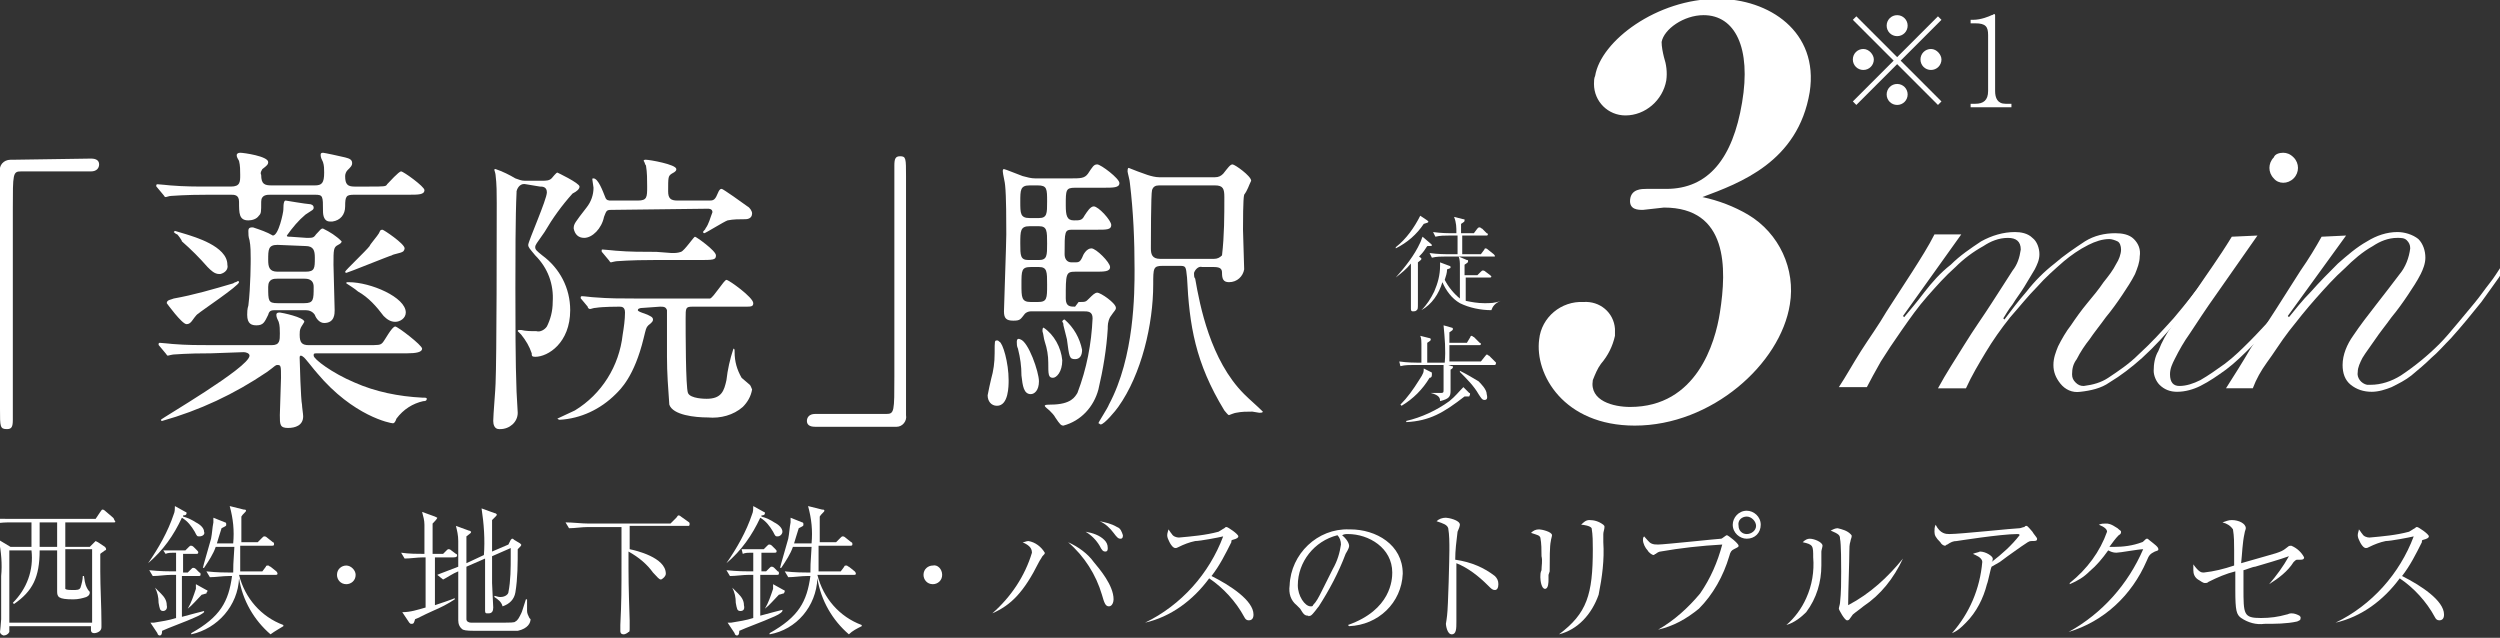 <?xml version="1.0" encoding="utf-8"?>
<!-- Generator: Adobe Illustrator 26.3.1, SVG Export Plug-In . SVG Version: 6.00 Build 0)  -->
<svg version="1.1" id="レイヤー_1" xmlns="http://www.w3.org/2000/svg" xmlns:xlink="http://www.w3.org/1999/xlink" x="0px"
	 y="0px" viewBox="0 0 214.4 54.7" style="enable-background:new 0 0 214.4 54.7;" xml:space="preserve">
<rect x="0" y="0" width="214.4" height="54.7" fill="#333333" stroke="none"/>
<style type="text/css">
	.st0{fill:#FFFFFF;}
	.st1{enable-background:new    ;}
</style>
<g>
	<path class="st0" d="M122.7,20.9l0.1,0.1c0,0.1,0,0.1-0.4,0.1c-0.2,0.3-0.3,0.5-0.7,0.9c0.1,0.1,0.2,0.1,0.2,0.2s-0.2,0.2-0.3,0.3
		v2.2c0,0.2,0,1,0,1.2c0,0.6,0,0.6-0.1,0.7s-0.2,0.1-0.3,0.1c-0.1,0-0.2,0-0.2-0.2c0-0.3,0-0.7,0-1c0-0.6,0-0.8,0-2.9
		c-0.4,0.5-0.8,0.8-1.3,1.2l0,0c0.8-0.9,1.6-1.9,2.1-3c0.1-0.2,0.1-0.3,0.2-0.5L122.7,20.9z M122.4,18.9l0.1,0.1
		c0,0.1-0.1,0.1-0.4,0.2c-0.6,0.9-1.4,1.6-2.4,2.1v-0.1c0.9-0.7,1.6-1.7,2.1-2.7L122.4,18.9z M127.9,26.6c-0.9,0-1.9-0.2-2.7-0.6
		c-0.7-0.4-1.2-1.1-1.5-1.8c-0.3,1-0.9,1.9-1.8,2.4l0,0c0.5-0.5,0.8-1,1.1-1.6c0.3-0.7,0.5-1.4,0.5-2.2c0-0.1,0-0.2,0-0.3l0.8,0.3
		c0,0,0.1,0,0.1,0.1s0,0.1-0.3,0.2c0,0.3-0.1,0.6-0.2,0.9c0.3,0.6,0.8,1.2,1.3,1.6c0-0.5,0-2.4,0-2.8c0-0.3,0-0.5-0.1-0.8l0.7,0.3
		c0.1,0,0.1,0,0.1,0.1s0,0.1-0.3,0.3v0.9h1.1l0.3-0.3c0.1-0.1,0.1-0.1,0.2-0.1c0,0,0.1,0,0.2,0.1l0.4,0.3l0.1,0.1
		c0,0.1-0.1,0.1-0.1,0.1h-2.1v2c0.5,0.1,1,0.2,1.6,0.2c0.5,0,0.9,0,1.4-0.2l0,0C128.2,26,128,26.3,127.9,26.6L127.9,26.6z M128.2,22
		H124c-0.4,0-0.8,0-1.2,0.1l-0.2-0.4c0.7,0.1,1.4,0.1,1.5,0.1h0.9v-1.6h-0.7c-0.4,0-0.8,0-1.2,0.1l-0.2-0.4c0.7,0.1,1.4,0.1,1.5,0.1
		h0.5c0-0.5,0-0.9-0.2-1.4l0.8,0.2c0.1,0,0.1,0,0.1,0.1s0,0.1-0.3,0.3V20h1.1l0.3-0.4c0.1-0.1,0.1-0.1,0.2-0.1s0.1,0.1,0.2,0.1
		l0.4,0.4c0.1,0,0.1,0.1,0.1,0.1c0,0.1-0.1,0.1-0.1,0.1h-2.1v1.6h1.6l0.3-0.4c0-0.1,0.1-0.1,0.1-0.1s0.1,0,0.2,0.1l0.5,0.4
		C128.2,21.9,128.2,21.9,128.2,22C128.3,22,128.2,22,128.2,22L128.2,22z"/>
	<path class="st0" d="M128.2,31.3h-4l0.3,0.1c0.1,0,0.1,0,0.1,0.1s-0.2,0.2-0.2,0.2c0,0.3,0,1.6,0,1.8c0,0.5-0.1,0.7-0.9,0.9
		c0-0.2,0-0.5-0.8-0.7l0,0c0.1,0,0.6,0,0.7,0c0.4,0,0.4,0,0.4-0.3c0-0.2,0-0.2,0-2.1h-2.5c-0.4,0-0.8,0-1.2,0.1L120,31
		c0.7,0.1,1.4,0.1,1.5,0.1h0.4c0-0.9,0-1.2,0-1.6c0-0.2,0-0.5-0.1-0.7l0.8,0.2c0,0,0.1,0,0.1,0.1s0,0.1-0.3,0.3c0,0.3,0,0.4,0,1.7
		h1.5c0.1-1.1,0-2.1-0.1-3.2l0.7,0.2c0.1,0,0.1,0.1,0.1,0.1c0,0.1,0,0.1-0.3,0.3v0.9h1.5l0.3-0.5c0-0.1,0.1-0.1,0.1-0.1
		c0.1,0,0.1,0.1,0.2,0.1l0.5,0.5c0.1,0,0.1,0.1,0.1,0.1c0,0.1-0.1,0.1-0.1,0.1h-2.6V31h2.7l0.4-0.5c0.1-0.1,0.1-0.1,0.1-0.1
		c0.1,0,0.1,0.1,0.2,0.1l0.5,0.5c0.1,0.1,0.1,0.1,0.1,0.1C128.3,31.3,128.2,31.3,128.2,31.3z M122.6,32.4c-0.6,1-1.4,1.8-2.4,2.4
		l-0.1-0.1c0.6-0.6,1.1-1.3,1.6-2.1c0.4-0.6,0.4-0.7,0.4-1l0.6,0.3c0.1,0,0.1,0.1,0.1,0.2S122.8,32.4,122.6,32.4z M126,34
		c-0.1,0-0.2,0-0.4,0c-1.8,1.4-3,2.1-5,2.2v-0.1c1.3-0.3,2.6-0.9,3.7-1.7c0.5-0.4,0.8-0.8,1.2-1.2l0.5,0.5
		C126.1,33.7,126.1,33.8,126,34C126.1,34,126,34,126,34z M127.3,34.3c-0.2,0-0.3-0.2-0.5-0.5c-0.4-0.7-1-1.3-1.6-1.9v-0.1
		c0.6,0.3,1.1,0.6,1.6,0.9c0.2,0.2,0.7,0.7,0.7,1.1C127.6,34.2,127.5,34.3,127.3,34.3L127.3,34.3z"/>
</g>
<g>
	<path class="st0" d="M7.8,13.6c0.5,0,0.7,0.2,0.7,0.5s-0.2,0.6-0.7,0.6h-6c-0.7,0-0.7,0.2-0.7,3.2c0,2.9,0,15.5,0,18.1
		c0,0.6-0.1,0.8-0.5,0.8C0,36.8,0,36.6,0,35.1V14.7c-0.1-0.5,0.3-1,0.9-1c0.1,0,0.2,0,0.2,0L7.8,13.6L7.8,13.6z"/>
	<path class="st0" d="M17.9,16.7c-2.2,0-3,0.1-3.2,0.1s-0.4,0.1-0.5,0.1s-0.1-0.1-0.2-0.2l-0.5-0.6c-0.1-0.1-0.1-0.1-0.1-0.2
		c0,0,0-0.1,0.1-0.1l0,0c0.2,0,1,0.1,1.1,0.1C15.8,16,16.8,16,18,16h1.8c0.8,0,0.8-0.4,0.8-1c0-0.4,0-0.8-0.1-1.2
		c-0.1-0.2-0.2-0.3-0.2-0.5c0-0.1,0.1-0.2,0.3-0.2c0.3,0,2.4,0.3,2.4,0.8c0,0.2-0.1,0.3-0.5,0.6c-0.1,0.2-0.2,0.3-0.1,0.5
		c0,0.8,0.3,0.9,0.9,0.9H27c0.6,0,0.8-0.2,0.8-1.1c0-0.3,0-0.6-0.1-0.9c-0.1-0.2-0.2-0.4-0.2-0.6c0-0.1,0-0.2,0.2-0.2
		c0.1,0,1.5,0.3,1.9,0.4c0.4,0.1,0.6,0.2,0.6,0.5c0,0.2-0.1,0.3-0.4,0.6c-0.1,0.1-0.2,0.3-0.2,0.5c0,0.7,0.2,0.9,0.8,0.9h1.2
		c1.4,0,1.5,0,1.6-0.2c0.2-0.2,1-1.1,1.2-1.1s2,1.3,2,1.6c0,0.4-0.5,0.4-1.4,0.4h-4.6c-0.7,0-0.8,0.1-0.8,1c0,0.7-0.4,1.2-1.1,1.3
		c-0.1,0-0.2,0-0.2,0c-0.5,0-0.6-0.5-0.6-0.9c0-1.3,0-1.4-0.7-1.4h-3.8c-0.3,0-0.8,0-0.8,0.6c0,0.9,0,1-0.2,1.2
		c-0.2,0.3-0.6,0.4-0.9,0.4c-0.8,0-0.8-0.6-0.8-1.6c0-0.6-0.4-0.6-0.7-0.6L17.9,16.7z M18.1,30.3c-2.2,0-3,0.1-3.2,0.1
		c-0.1,0-0.5,0.1-0.5,0.1c-0.1,0-0.1-0.1-0.2-0.2l-0.5-0.6c-0.1-0.1-0.1-0.1-0.1-0.2c0,0,0-0.1,0.1-0.1c0.2,0,1,0.1,1.1,0.1
		c1.2,0.1,2.3,0.1,3.5,0.1h5c0.7,0,0.7-0.4,0.7-1c0-0.3,0-0.7-0.1-1c-0.1-0.2-0.2-0.4-0.2-0.6s0.2-0.2,0.3-0.2
		c0.1,0,2.1,0.4,2.1,0.8c-0.1,0.2-0.2,0.3-0.3,0.5c-0.1,0.2-0.1,0.4-0.1,0.6c0,0.7,0.2,0.9,0.8,0.9h4.9c1.1,0,1.2,0,1.4-0.2
		s0.8-1.4,1.1-1.4c0.2,0,2.3,1.6,2.3,1.9s-0.5,0.4-1.3,0.4h-7.6c-0.4,0-0.4,0-0.4,0.2c0,0.3,1.6,1.5,3.5,2.3
		c1.8,0.8,3.8,1.2,5.8,1.3c0.3,0,0.4,0,0.4,0.1c0,0.2-0.2,0.2-0.3,0.2c-0.9,0.2-1.7,0.7-2.3,1.5c-0.1,0.3-0.2,0.4-0.3,0.4
		c-0.2,0-3.4-0.6-6.5-4.3c-0.2-0.2-1.1-1.4-1.2-1.4c0,0-0.1-0.1-0.2-0.1s-0.1,0.1-0.1,0.2c0,0.3,0.1,3.6,0.2,4c0,0.2,0.1,0.8,0.1,1
		c0,0.8-0.7,1-1.3,1c-0.7,0-0.7-0.3-0.7-1.1c0-0.5,0.1-2.7,0.1-3.2c0-1,0-1.1-0.3-1.1c-0.2,0-0.2,0.1-0.9,0.6
		c-2.8,1.9-5.8,3.3-9,4.2c0,0-0.1,0-0.1-0.1s7.6-4.5,7.6-5.5c0-0.2-0.3-0.3-0.5-0.3L18.1,30.3L18.1,30.3z M16.4,27.6
		c-0.1,0.1-0.2,0.2-0.4,0.2c-0.4,0-1.7-1.8-1.7-1.8c0-0.3,0.4-0.3,0.6-0.4c1.7-0.3,3.4-0.8,5.1-1.3c0.1-0.1,0.3-0.1,0.4-0.2
		c0,0,0.1,0,0.1,0.1c0,0.3-3.3,2.5-3.5,2.7C16.8,27,16.5,27.5,16.4,27.6z M15.2,20.1c-0.1,0-0.3-0.2-0.3-0.2l0.1-0.1l1,0.3
		c0.6,0.2,3.5,1,3.5,2.6c0.1,0.4-0.2,0.7-0.6,0.8h-0.1c-0.4,0-0.7-0.3-1-0.6c-0.7-0.8-1.4-1.5-2.2-2.2
		C15.6,20.6,15.3,20.2,15.2,20.1z M26.3,20.4c0.5,0,0.6,0,0.8-0.3c0.4-0.4,0.4-0.5,0.6-0.5c0.6,0.3,1.1,0.6,1.6,1.1
		c0,0.1-0.1,0.2-0.3,0.3c-0.4,0.2-0.4,0.4-0.4,1.7c0,0.6,0.1,3.3,0.1,3.9c0,0.3,0,1.1-0.9,1.1c-0.4,0-0.7-0.4-0.8-0.7
		c-0.2-0.3-0.5-0.4-0.8-0.4h-2.5c-0.4,0-0.6,0-0.7,0.4c-0.3,0.6-0.4,0.9-1,0.9c-0.4,0-0.8-0.1-0.8-0.9c0-0.2,0-0.5,0.1-0.8
		c0.2-1.6,0.2-3.9,0.2-4c0-0.5,0-1.1-0.1-1.6c-0.1-0.3-0.1-0.5-0.1-0.8s0.2-0.3,0.4-0.3c0.6,0.2,1.2,0.4,1.7,0.7
		c0.5,0,0.9-2,0.9-2.2c0-0.7,0.1-0.8,0.2-0.8c0,0,1.8,0.3,2,0.3s0.4,0.1,0.4,0.3c0,0.2-0.1,0.2-0.7,0.6c-0.6,0.5-1.1,1.1-1.6,1.8
		c0,0.1,0.1,0.1,0.3,0.1L26.3,20.4z M26.1,26c0.8,0,0.8-0.3,0.8-1.4c0-0.7-0.6-0.7-0.8-0.7h-2.3c-0.3,0-0.8,0-0.8,0.7
		c0,1.2,0,1.4,0.8,1.4H26.1z M23.8,21C23,21,23,21.4,23,22.3c0,0.6,0.1,1,0.8,1h2.4c0.8,0,0.8-0.3,0.8-1.2c0-0.6-0.1-1-0.8-1
		L23.8,21L23.8,21z M29.7,23.4c0,0-0.1,0-0.1-0.1s1.8-1.8,2.1-2.2c0-0.1,0.7-0.9,0.8-1.1s0.1-0.3,0.3-0.3c0.1,0,1.9,1.2,1.9,1.6
		c0,0.1-0.1,0.3-0.2,0.3c-0.1,0.1-0.8,0.2-0.9,0.3C33.5,21.9,29.8,23.4,29.7,23.4z M29.7,24.3c0-0.1,0-0.1,0.2-0.1
		c1.9,0,4.9,1.3,4.9,2.6c0,0.5-0.5,0.8-0.9,0.8s-0.7-0.2-1-0.5c-0.6-0.8-1.3-1.6-2.2-2.1C30.5,24.8,29.7,24.3,29.7,24.3z"/>
	<path class="st0" d="M45.1,15.8c-0.4-0.1-0.7,0.2-0.8,0.6v0.1c-0.1,2-0.1,5.9-0.1,8.2c0,2.6,0,6.4,0.1,8.9c0,0.3,0.1,1.5,0.1,1.8
		c0,0.8-0.7,1.4-1.5,1.4c0,0,0,0-0.1,0c-0.4,0-0.5-0.4-0.5-0.7c0-0.5,0.2-2.8,0.2-3.2c0.1-2.2,0.1-13.3,0.1-15.5
		c0-0.8,0-1.6-0.1-2.4c0-0.1-0.1-0.4-0.1-0.4c0-0.1,0-0.1,0.1-0.1c0.6,0.2,1.2,0.5,1.7,0.8c0.3,0.1,0.5,0.2,0.8,0.2h1.5
		c0.3,0,0.6,0,0.8-0.2c0.1-0.1,0.4-0.5,0.5-0.5c0,0,1.9,0.9,1.9,1.2c0,0.2-0.2,0.4-0.6,0.6c-0.9,1-1.7,2.1-2.4,3.3
		c-0.7,1-0.8,1.1-0.8,1.3c0,0.2,0.1,0.3,0.6,0.7c1.5,1.1,2.4,2.8,2.4,4.7c0,2.8-1.9,4-3,4c-0.3,0-0.3-0.1-0.3-0.3
		c-0.2-0.6-0.5-1.1-0.9-1.6c-0.1-0.1-0.3-0.3-0.3-0.3s0-0.1,0.1-0.1c0,0,0.1,0,0.2,0c0.4,0.1,0.8,0.1,1.3,0.1
		c0.3,0.1,0.7-0.1,0.9-0.4c0.3-0.6,0.5-1.3,0.5-2.1c0.1-1.5-0.4-2.9-1.5-4c-0.5-0.6-0.6-0.7-0.6-0.9c0-0.3,1.6-3.9,1.6-4.5
		c0-0.5-0.4-0.5-0.6-0.5L45.1,15.8z M55.2,26.4c-0.4,0-0.5,0.1-0.5,0.2s0.3,0.2,0.6,0.3c0.5,0.2,0.7,0.3,0.7,0.5
		c0,0.1,0,0.2-0.4,0.5c-0.2,0.2-0.2,0.3-0.4,1.1c-0.8,3.3-2,4.4-2.4,4.8c-1.3,1.3-3,2.1-4.8,2.2c-0.1,0-0.2-0.1-0.2-0.1
		s1.3-0.6,1.5-0.7c2.3-1.4,3.8-3.8,4.1-6.5c0.1-0.6,0.2-1.3,0.2-1.9c0-0.5-0.3-0.5-0.5-0.5c-0.1,0-1.4,0-2,0.1
		c-0.2,0-0.4,0.1-0.5,0.1s-0.2-0.1-0.2-0.2l-0.5-0.6c-0.1-0.1-0.1-0.1-0.1-0.2s0.1-0.1,0.1-0.1c0.2,0,0.9,0.1,1.1,0.1
		c1.2,0.1,2.3,0.1,3.5,0.1H60c0.3,0,0.6,0,0.9,0c0.3-0.1,1.2-1.6,1.4-1.6s2.3,1.5,2.3,2c0,0.3-0.2,0.3-0.7,0.3c-0.3,0-1.3,0-1.7,0
		h-2.8c-0.6,0-0.6,0.1-0.6,1c0,1.1,0,5.9,0.2,6.4s1.5,0.5,1.6,0.5c1.3,0,1.5-0.7,1.7-1.6c0.1-0.9,0.3-1.8,0.6-2.7
		c0.1,0,0.1,0.1,0.1,0.3c0,0.8,0.2,1.5,0.6,2.2c0.1,0.1,0.6,0.5,0.7,0.6s0.1,0.2,0.2,0.4c-0.1,0.6-0.4,1.1-0.8,1.5
		c-0.8,0.7-1.9,1-3,0.9c-1.1,0-3-0.2-3.3-1.1c-0.1-1.4-0.2-2.7-0.2-4.1v-4c-0.1-0.3-0.3-0.3-0.6-0.3L55.2,26.4z M52.4,18
		c-0.4,0-0.4,0.1-0.6,0.6c-0.2,1-1,1.8-1.7,1.8c-0.5,0-0.8-0.3-0.9-0.8c0-0.4,0.1-0.5,1.1-1.8c0.4-0.5,0.6-1.1,0.6-1.7
		c0-0.1-0.1-0.6-0.1-0.7c0-0.1,0-0.1,0.1-0.1c0.4,0,0.8,1.1,1,1.6c0.1,0.3,0.3,0.3,0.5,0.3h2.3c0.8,0,0.8-0.3,0.8-1.2
		c0-0.6,0-1.2-0.1-1.8c-0.1-0.1-0.1-0.3-0.2-0.4c0-0.1,0.1-0.1,0.2-0.1c0.3,0,2.6,0.4,2.6,0.8c0,0.1,0,0.2-0.4,0.4
		c-0.3,0.2-0.3,0.3-0.3,1.5c0,0.6,0.2,0.8,0.8,0.8h2.7c0.3,0,0.5,0,0.7-0.5s0.3-0.5,0.4-0.5c0.1,0,1.8,1.2,2.2,1.5
		c0.2,0.1,0.4,0.4,0.4,0.6c0,0.5-0.5,0.5-0.6,0.5c-0.5,0-1,0-1.5,0.1c-0.3,0.1-1.9,1.1-2,1.1c0,0-0.1,0-0.1-0.1l0,0
		c0-0.1,0.2-0.2,0.2-0.3c0.3-0.4,0.4-0.9,0.6-1.4c0-0.3-0.3-0.3-0.4-0.3L52.4,18z M57.6,21.7c0.3,0,0.5,0,0.8-0.1s1.1-1.3,1.2-1.3
		c0.1,0,1.8,1.2,1.8,1.6s-0.2,0.4-1.6,0.4h-3.7c-2.2,0-3,0.1-3.2,0.1c-0.1,0-0.5,0.1-0.5,0.1c-0.1,0-0.1-0.1-0.2-0.2l-0.5-0.6
		c-0.1-0.1-0.1-0.1-0.1-0.2s0-0.1,0.1-0.1c0.2,0,1,0.1,1.1,0.1c1.2,0.1,2.3,0.1,3.5,0.1L57.6,21.7z"/>
	<path class="st0" d="M69.9,36.6c-0.5,0-0.7-0.2-0.7-0.5s0.2-0.6,0.7-0.6H76c0.7,0,0.7-0.2,0.7-3.2c0-2.9,0-15.5,0-18.1
		c0-0.6,0.1-0.8,0.5-0.8c0.5,0,0.5,0.2,0.5,1.7v20.5c0.1,0.5-0.3,1-0.8,1c-0.1,0-0.2,0-0.3,0H69.9z"/>
	<path class="st0" d="M86.5,32.6c0,0.5,0,2.2-1,2.2c-0.5,0-0.8-0.4-0.8-0.9l0,0c0.1-0.5,0.2-1,0.3-1.4c0.2-0.7,0.3-1.4,0.3-2.2
		c0-1.1,0-1.1,0.2-1.1c0.1,0,0.1,0,0.2,0.1C86,29.4,86.5,31.1,86.5,32.6z M92.5,25.9c0.6,0,0.6,0,0.9-0.3s0.5-0.5,0.7-0.5
		c0.3,0,1.6,0.9,1.6,1.3c0,0.2-0.1,0.2-0.5,0.8c-0.2,0.4-0.2,0.7-0.2,1c-0.1,1.7-0.4,3.5-0.8,5.2c-0.4,1.5-1.5,2.7-3,3.1
		c-0.2,0-0.3-0.1-0.7-0.7c-0.1-0.2-0.3-0.4-0.5-0.6c-0.1-0.1-0.4-0.3-0.4-0.4c0-0.1,0.3-0.1,0.5-0.1c1.8,0,2.1-0.7,2.3-1
		c0.8-2.1,1.2-4.2,1.3-6.4c0-0.6-0.4-0.6-0.8-0.6h-4.5c-0.2,0-0.4,0.1-0.5,0.2c-0.4,0.5-0.4,0.6-1,0.6s-0.8-0.2-0.8-0.8
		c0-0.4,0.2-5.8,0.2-6.6c0-1,0-3.3-0.1-4.2c0-0.2-0.2-1-0.2-1.2c0-0.1,0-0.2,0.1-0.2s1.3,0.5,1.6,0.6c0.4,0.1,0.7,0.2,1.1,0.2h2.9
		c1,0,1.3,0,1.6-0.4c0.4-0.6,0.5-0.8,0.8-0.8s1.9,1.2,1.9,1.6c0,0.4-0.5,0.4-1.4,0.4h-2.4c-0.8,0-0.8,0.2-0.8,1.5
		c0,0.9,0.1,1.3,0.7,1.3c0.5,0,0.7,0,0.9-0.4c0.2-0.3,0.5-0.8,0.8-0.8c0.4,0,1.5,1.2,1.5,1.6s-0.4,0.4-1.2,0.4H92
		c-0.7,0-0.7,0.1-0.7,2.1c0,0.4,0.2,0.7,0.6,0.7c0.1,0,0.1,0,0.2,0c0.4,0,0.5,0,0.7-0.4c0.1-0.3,0.4-0.8,0.8-0.8s1.6,1.2,1.6,1.6
		s-0.5,0.4-1.3,0.4h-1.7c-0.8,0-0.8,0.2-0.8,2.3c0,0.7,0.4,0.7,0.8,0.7L92.5,25.9z M89.1,32.7c0,0.8-0.4,1.1-0.7,1.1
		c-0.6,0-0.7-0.7-0.8-1.6c0-0.8-0.1-1.5-0.3-2.3c-0.1-0.2-0.1-0.4-0.1-0.6s0.1-0.3,0.3-0.2C88.2,29.3,89.1,31.9,89.1,32.7L89.1,32.7
		z M89.1,18.7c0.7,0,0.7-0.4,0.7-1.4c0-1.1,0-1.4-0.8-1.4h-0.7c-0.8,0-0.8,0.4-0.8,1.4s0,1.4,0.8,1.4H89.1z M89.1,22.3
		c0.7,0,0.7-0.4,0.7-1.4c0-1.1,0-1.5-0.7-1.5h-0.8c-0.8,0-0.8,0.4-0.8,1.5c0,1,0,1.4,0.7,1.4H89.1z M89,25.9c0.8,0,0.8-0.3,0.8-1.5
		c0-1.1,0-1.5-0.7-1.5h-0.7c-0.8,0-0.8,0.3-0.8,1.5c0,1.1,0,1.5,0.8,1.5H89z M90.3,32.4c-0.4,0-0.4-0.3-0.4-1.3
		c0-0.6-0.1-1.2-0.3-1.8c-0.1-0.3-0.1-0.6-0.2-0.9c0-0.1,0-0.3,0.1-0.3c0.9,0.6,1.5,1.7,1.6,2.8C91.1,31.9,90.6,32.4,90.3,32.4z
		 M92.8,30c0,0.5-0.2,0.8-0.6,0.8c-0.5,0-0.5-0.2-0.7-1.7c-0.1-0.4-0.2-0.8-0.3-1.2c0-0.1,0-0.2-0.1-0.3c0-0.1,0.1-0.2,0.2-0.2
		C92.1,28.1,92.6,29,92.8,30L92.8,30z M104.2,15.2c0.3,0,0.5-0.1,0.7-0.3c0.4-0.5,0.6-0.8,0.8-0.8c0.2,0,1.6,1,1.6,1.4
		c-0.2,0.4-0.3,0.8-0.6,1.2c-0.1,0.3-0.1,2.5-0.1,3s0.1,2.9,0.1,3.4c-0.1,0.6-0.6,1.1-1.3,1.1c-0.5,0-0.6-0.3-0.6-0.8
		c0-0.3-0.1-0.5-0.7-0.5h-1c-0.3-0.1-0.6,0.2-0.7,0.5v0.1c0,0.1,0,0.3,0.1,0.4c0.4,2.3,1.3,7,4.2,9.9c0.5,0.5,1.1,1,1.6,1.5
		c0,0.1-0.2,0.1-0.3,0.1s-0.5-0.1-0.6-0.1c-0.5,0-0.9,0-1.4,0.1c-0.1,0-0.6,0.2-0.6,0.2c-0.1,0-0.3-0.3-0.4-0.4
		c-2.5-4.1-3-7.3-3.2-11.4c-0.1-1-0.1-1-0.7-1h-1.4c-0.8,0-0.8,0.2-0.8,1.6c0,3.4-1,7.7-3,10.5c-0.2,0.3-1.2,1.5-1.5,1.5
		c-0.1,0-0.1-0.1-0.2-0.1c0-0.1,0.8-1.3,0.9-1.6c2.2-4.1,2.2-9.6,2.2-11.6c0-2.5-0.1-4.9-0.4-7.4c0-0.2-0.2-0.9-0.2-1s0-0.3,0.1-0.3
		c0.5,0.2,1,0.4,1.6,0.6c0.3,0.1,0.7,0.2,1,0.2L104.2,15.2z M99.4,15.9c-0.3,0-0.5,0.1-0.6,0.4c-0.1,0.3-0.1,4.5-0.1,5
		s0.1,0.9,0.8,0.9h4.6c0.3,0,0.5-0.1,0.7-0.3c0.2-1.7,0.2-3.4,0.2-5c0-0.7-0.1-1-0.8-1H99.4z"/>
</g>
<g>
	<path class="st0" d="M38.9,47.8h-1.6c0,1.4,0,2.7,0,4.1c0.3-0.1,1.5-0.5,1.7-0.6v0.1c-0.6,0.4-1.2,0.7-1.9,1
		c-0.9,0.4-1.2,0.6-1.5,0.7c-0.1,0.3-0.1,0.4-0.3,0.4c-0.1,0-0.1,0-0.2-0.1l-0.6-0.9c0.7,0,1.3-0.2,2-0.4v-4.3h-0.2
		c-0.5,0-1.1,0.1-1.6,0.1l-0.3-0.5c0.7,0.1,1.4,0.1,2,0.1c0-1.9,0-2,0-2.5c0-0.4-0.1-0.7-0.2-1.1l1.1,0.4c0.2,0.1,0.2,0.1,0.2,0.1
		c0,0.1-0.3,0.4-0.4,0.5c0,1.2,0,1.7,0,2.6H38l0.3-0.3c0.1-0.1,0.1-0.1,0.2-0.1c0.1,0,0.2,0.1,0.2,0.1l0.4,0.3
		c0.1,0,0.1,0.1,0.1,0.2C39.1,47.8,39,47.8,38.9,47.8z M44.4,54.1c-0.2,0-2.5,0-2.9,0c-1.3,0-1.5,0-1.8-0.1
		c-0.3-0.2-0.4-0.5-0.4-0.8c0-0.7,0-3.6,0-4.2c-0.5,0.2-0.9,0.5-1.3,0.7l-0.5-0.4c0.2-0.1,0.8-0.3,1.8-0.7c0-0.3,0-1.9,0-2.2
		c0-0.5-0.1-0.9-0.2-1.3l1.1,0.4c0.1,0,0.2,0.1,0.2,0.1c0,0.1,0,0.1-0.4,0.4c0,0.4,0,2,0,2.3l1.5-0.7c0.1-1.3,0-2.7-0.2-4l1.1,0.4
		c0.1,0,0.2,0.1,0.2,0.1c0,0.1,0,0.1-0.1,0.2c-0.1,0.1-0.2,0.2-0.3,0.3c0,0.5,0,0.9,0,2.7l1.4-0.6l0.2-0.4c0.1-0.1,0.1-0.1,0.1-0.1
		c0.1,0,0.1,0,0.2,0.1l0.5,0.3l0.1,0.1c0,0.1,0,0.1-0.3,0.4c0,1.2,0,2.5-0.2,3.7c-0.1,0.6-0.5,1-1.1,1.2c-0.1-0.4-0.4-0.6-0.7-0.8
		v-0.1c0.1,0,0.3,0.1,0.5,0.1c0.5,0,0.7-0.3,0.7-0.4c0.2-1,0.2-2.1,0.2-3.1c0-0.2,0-0.5,0-0.7l-1.6,0.7c0,0.4,0,1.9,0,2.3
		c0,0.2,0.1,2,0.1,2.1c0,0.3-0.1,0.5-0.4,0.5h-0.1c-0.1,0-0.2,0-0.2-0.2c0-0.1,0-0.7,0-0.8c0-0.6,0-1.4,0-3.7L40,48.6
		c0,0.5,0,4.4,0,4.5c0,0.2,0.2,0.3,0.4,0.3c0.1,0,1.6,0,1.9,0c1.7,0,1.8,0,1.9-0.1c0.2-0.1,0.3-0.3,0.5-0.7c0.1-0.2,0.1-0.3,0.4-1.2
		h0.1c0,0.1,0,0.8,0,1s0.1,0.4,0.2,0.6c0.1,0.1,0.1,0.1,0.1,0.1C45.5,53.4,45.3,53.9,44.4,54.1z"/>
	<path class="st0" d="M59.1,45.1H54v2c0.5,0.1,3.1,0.7,3.1,2.1c0,0.2-0.2,0.4-0.4,0.5c-0.2,0-0.3-0.2-0.7-0.6
		c-0.5-0.7-1.2-1.3-2.1-1.8c0,2.5,0,2.8,0.1,5.9c0,0.2,0,0.3,0,0.6s0,0.4-0.1,0.4c-0.1,0.1-0.3,0.2-0.4,0.2c-0.3,0-0.3-0.2-0.3-0.3
		s0-0.4,0-0.5c0.1-2.1,0.1-2.7,0.1-5.8v-2.6h-2.9c-0.5,0-1.1,0.1-1.6,0.1l-0.3-0.5c0.6,0,1.4,0.1,2,0.1h7l0.5-0.5
		c0.1-0.1,0.1-0.2,0.2-0.2c0.1,0,0.2,0.1,0.2,0.1l0.7,0.5C59.1,44.8,59.2,44.9,59.1,45.1C59.3,45.1,59.2,45.1,59.1,45.1z"/>
	<path class="st0" d="M66.1,53c-0.4,0.2-2.3,0.9-2.7,1.1c0,0.1,0,0.4-0.2,0.4c-0.1,0-0.2-0.1-0.2-0.2l-0.6-0.9c0.1,0,0.2,0,0.3,0
		c0.6-0.1,1.3-0.2,1.9-0.4v-3.7h-0.4c-0.5,0-1.1,0.1-1.6,0.1l-0.3-0.5c0.9,0.1,1.8,0.1,2,0.1h0.3v-1.6h-0.2c-0.2,0-0.5,0-0.7,0.1
		l-0.1-0.4c0.2,0,0.7,0,0.9,0h1l0.3-0.3c0.1-0.1,0.1-0.1,0.2-0.1s0.2,0.1,0.2,0.1l0.3,0.3c0.1,0.1,0.1,0.1,0.1,0.2
		c0,0.1-0.1,0.1-0.2,0.1h-1.1V49h0.4l0.3-0.3c0.1-0.1,0.1-0.1,0.2-0.1s0.2,0.1,0.2,0.1l0.3,0.3c0.1,0,0.1,0.1,0.1,0.2
		c0,0.1-0.1,0.1-0.2,0.1h-1.4v3.5c0.7-0.2,1.9-0.5,1.9-0.5v0.1C67,52.6,66.6,52.8,66.1,53z M66.7,46c-0.2,0-0.2,0-0.4-0.4
		c-0.3-0.5-0.6-0.9-1.1-1.2c-0.7,1.5-1.6,2.8-2.9,3.9l0,0c0.9-1.3,1.7-2.7,2.2-4.2c0.1-0.2,0.1-0.5,0.1-0.7l0.9,0.5
		c0.1,0,0.1,0.1,0.1,0.1c0,0.2-0.2,0.2-0.3,0.2v0.1c0.4,0.1,0.8,0.3,1.1,0.5c0.4,0.2,0.7,0.5,0.7,0.8C67.1,45.8,66.9,46,66.7,46
		L66.7,46z M63.5,52.4c-0.3,0-0.3-0.2-0.4-0.7c0-0.5-0.1-0.9-0.3-1.3l0,0c0.1,0.1,0.1,0.1,0.5,0.5c0.3,0.3,0.5,0.6,0.5,1
		C63.9,52.3,63.7,52.4,63.5,52.4z M67.2,50.9c-0.1,0-0.3,0.1-0.4,0.1c-0.4,0.4-0.8,0.9-1.2,1.2l0,0c0.3-0.5,0.5-1.1,0.7-1.7
		c0-0.1,0-0.2,0-0.4l0.9,0.5c0,0,0.1,0,0.1,0.1C67.3,50.8,67.2,50.9,67.2,50.9z M72.8,54.4c-1.4-1.2-2.4-2.9-2.7-4.8
		C70,52,68.3,54,66,54.4v-0.1c2.5-1.4,3.2-2.7,3.5-4.9h-0.3c-0.5,0-1.1,0.1-1.6,0.1L67.3,49c0.9,0.1,1.7,0.1,2,0.1h0.2
		c0-0.5,0-0.7,0.1-2.2H68c-0.2,0.6-0.6,1.2-1,1.8h-0.1c0-0.1,0.6-2.1,0.7-2.5c0.1-0.5,0.1-0.9,0.2-1.4c0-0.1,0-0.2,0-0.4l1,0.4
		c0.1,0,0.1,0.1,0.1,0.2c0,0.1,0,0.1-0.4,0.3c-0.2,0.6-0.3,1-0.4,1.3h1.5c0.1-1.1,0-2.1-0.3-3.2l1.2,0.3c0.1,0,0.2,0,0.2,0.1
		s-0.3,0.3-0.4,0.5c0,0.4,0,1.7,0,2.2h1.4l0.4-0.4c0.1-0.1,0.1-0.1,0.2-0.1c0,0,0.1,0,0.2,0.1l0.5,0.4c0.1,0,0.1,0.1,0.1,0.2
		c0,0.1-0.1,0.1-0.2,0.1h-2.7c0,1.6,0,1.7,0,2.2h1.9l0.3-0.4c0-0.1,0.1-0.1,0.2-0.1s0.1,0.1,0.2,0.1l0.5,0.4c0,0,0.1,0.1,0.1,0.2
		c0,0.1-0.1,0.1-0.2,0.1h-3.1c0.5,2,1.9,3.6,3.8,4.3v0.1C73.5,53.9,73.1,54.1,72.8,54.4z"/>
	<path class="st0" d="M30.5,49.3c0,0.5-0.4,0.8-0.8,0.8c-0.5,0-0.8-0.4-0.8-0.8c0-0.5,0.4-0.8,0.8-0.8l0,0
		C30.1,48.5,30.5,48.9,30.5,49.3z"/>
	<path class="st0" d="M9.8,44.8H5.6v2.1h2.1l0.4-0.4l0.1-0.1c0,0,0,0,0.2,0.1L9,46.9c0,0,0.1,0.1,0.1,0.2c0,0,0,0.1-0.1,0.1
		c-0.1,0.1-0.3,0.2-0.4,0.3c0,0.4,0,0.8,0,1.5c0,1.4,0.1,3,0.1,4.4c0,0.1,0,0.3,0,0.4c0,0.4-0.5,0.5-0.6,0.5c-0.3,0-0.3-0.2-0.3-0.3
		v-0.3h-7c0,0.2,0,0.3,0,0.5c-0.1,0.2-0.3,0.3-0.5,0.3C0,54.4,0,54.2,0,54.2s0.1-0.9,0.1-1.1c0-0.7,0-3.1,0-3.7c0.1-1,0-2.1-0.2-3.1
		l1,0.6h1.8v-2.1h-2c-0.5,0-1.1,0.1-1.6,0.1l-0.3-0.5c0.6,0.1,1.4,0.1,2,0.1h7.4l0.4-0.6c0.1-0.1,0.1-0.2,0.2-0.2
		c0.1,0,0.2,0.1,0.2,0.1l0.7,0.6c0,0,0.1,0.1,0.1,0.2C10,44.8,9.8,44.8,9.8,44.8z M7.9,47.1H5.6v3.1c0,0.2,0,0.3,0,0.3
		c0.1,0.1,0.4,0.1,0.6,0.1c0.4,0,0.6,0,0.7-0.2c0.1-0.3,0.2-0.7,0.2-1h0.1c0.1,0.8,0.2,0.9,0.3,1.1c0.1,0.2,0.2,0.2,0.2,0.3
		c0,0.2-0.1,0.3-0.3,0.4c-0.3,0.1-0.7,0.2-1.1,0.2c-1.3,0-1.4-0.2-1.4-0.7v-3.5H3.4c0,2.3-0.6,3.5-2.2,4.6l-0.1-0.1
		c1.2-1.2,1.8-2.8,1.6-4.5H0.8v6.2h7.1V47.1z M4.9,44.8H3.4v2.1h1.5V44.8z"/>
	<path class="st0" d="M16.6,53c-0.4,0.2-2.3,0.9-2.7,1.1c0,0.1,0,0.4-0.2,0.4c-0.1,0-0.2-0.1-0.2-0.2l-0.6-0.9c0.1,0,0.2,0,0.3,0
		c0.6-0.1,1.3-0.2,1.9-0.4v-3.7h-0.4c-0.5,0-1.1,0.1-1.6,0.1l-0.3-0.5c0.9,0.1,1.8,0.1,2,0.1h0.3v-1.6h-0.2c-0.2,0-0.5,0-0.7,0.1
		L14,47.2c0.2,0,0.7,0,0.9,0h1l0.3-0.3c0.1-0.1,0.1-0.1,0.2-0.1s0.2,0.1,0.2,0.1l0.3,0.3c0.1,0.1,0.1,0.1,0.1,0.2
		c0,0.1-0.1,0.1-0.2,0.1h-1.1v1.6h0.4l0.3-0.3c0.1-0.1,0.1-0.1,0.2-0.1s0.2,0.1,0.2,0.1l0.3,0.3c0.1,0,0.1,0.1,0.1,0.2
		c0,0.1-0.1,0.1-0.2,0.1h-1.4v3.5c0.7-0.2,1.9-0.5,1.9-0.5v0.1C17.4,52.6,17.1,52.8,16.6,53z M17.1,46c-0.2,0-0.2,0-0.4-0.4
		c-0.3-0.5-0.6-0.9-1.1-1.2c-0.7,1.5-1.6,2.8-2.9,3.9l0,0c0.9-1.3,1.7-2.7,2.2-4.2c0.1-0.2,0.1-0.5,0.1-0.7l0.9,0.5
		C16,43.9,16,44,16,44c0,0.2-0.2,0.2-0.3,0.2v0.1c0.4,0.1,0.8,0.3,1.1,0.5c0.4,0.2,0.7,0.5,0.7,0.8C17.6,45.8,17.4,46,17.1,46
		L17.1,46z M14,52.4c-0.3,0-0.3-0.2-0.4-0.7c0-0.5-0.1-0.9-0.3-1.3l0,0c0.1,0.1,0.1,0.1,0.5,0.5c0.3,0.3,0.5,0.6,0.5,1
		C14.4,52.3,14.1,52.4,14,52.4z M17.7,50.9c-0.1,0-0.3,0.1-0.4,0.1c-0.4,0.4-0.8,0.9-1.2,1.2l0,0c0.3-0.5,0.5-1.1,0.7-1.7
		c0-0.1,0-0.2,0-0.4l0.9,0.5c0,0,0.1,0,0.1,0.1C17.7,50.8,17.7,50.9,17.7,50.9z M23.2,54.4c-1.4-1.2-2.4-2.9-2.7-4.8
		c-0.1,2.3-1.8,4.3-4.1,4.8v-0.1c2.5-1.4,3.2-2.7,3.5-4.9h-0.3c-0.5,0-1.1,0.1-1.6,0.1L17.7,49c0.9,0.1,1.7,0.1,2,0.1H20
		c0-0.5,0-0.7,0.1-2.2h-1.6c-0.2,0.6-0.6,1.2-1,1.8h-0.1c0-0.1,0.6-2.1,0.7-2.5c0.1-0.5,0.1-0.9,0.2-1.4c0-0.1,0-0.2,0-0.4l1,0.4
		c0.1,0,0.1,0.1,0.1,0.2c0,0.1,0,0.1-0.4,0.3c-0.2,0.6-0.3,1-0.4,1.3H20c0.1-1.1,0-2.1-0.3-3.2l1.2,0.3c0.1,0,0.2,0,0.2,0.1
		s-0.3,0.3-0.4,0.5c0,0.4,0,1.7,0,2.2h1.4l0.4-0.4c0.1-0.1,0.1-0.1,0.2-0.1c0,0,0.1,0,0.2,0.1l0.5,0.4c0.1,0,0.1,0.1,0.1,0.2
		c0,0.1-0.1,0.1-0.2,0.1h-2.7c0,1.6,0,1.7,0,2.2h1.9l0.3-0.4c0-0.1,0.1-0.1,0.2-0.1s0.1,0.1,0.2,0.1l0.5,0.4c0,0,0.1,0.1,0.1,0.2
		c0,0.1-0.1,0.1-0.2,0.1h-3.1c0.5,2,1.9,3.6,3.8,4.3v0.1C24,53.9,23.6,54.1,23.2,54.4z"/>
	<path class="st0" d="M80.8,49.3c0,0.5-0.4,0.8-0.8,0.8c-0.5,0-0.8-0.4-0.8-0.8c0-0.5,0.4-0.8,0.8-0.8l0,0
		C80.4,48.4,80.8,48.8,80.8,49.3z"/>
	<path class="st0" d="M85.1,52.6c1.6-1.4,2.8-3.2,3.4-5.2c0-0.5-0.4-0.7-0.8-0.9c0.2,0,0.3-0.1,0.5-0.1c0.6,0.1,1.1,0.5,1.4,1
		c0,0.1,0,0.1-0.2,0.3c-0.1,0.2-0.2,0.3-0.3,0.5C87.8,50.8,86.7,51.9,85.1,52.6L85.1,52.6z M93.8,48.2c0.5,0.6,1.7,2,1.7,3.2
		c0,0.2-0.1,0.6-0.4,0.6s-0.4-0.3-0.6-1c-0.5-1.7-1.5-3.3-2.9-4.5C92.5,46.9,93.3,47.5,93.8,48.2z M94.7,46.3
		c0.2,0.2,0.3,0.4,0.3,0.7c0,0.1,0,0.3-0.2,0.3s-0.3-0.1-0.5-0.5c-0.3-0.5-0.7-0.9-1.2-1.2C93.7,45.7,94.3,45.9,94.7,46.3z
		 M95.8,45.2c0.3,0.1,0.4,0.4,0.5,0.7c0,0.1,0,0.3-0.2,0.3s-0.3-0.1-0.6-0.5c-0.3-0.4-0.7-0.8-1.2-1C94.8,44.8,95.3,44.9,95.8,45.2z
		"/>
	<path class="st0" d="M98.2,53.4c3.1-1.5,5.5-4.2,6.7-7.4c-0.4,0.1-2,0.4-2.4,0.4c-0.5,0.1-1,0.3-1.4,0.5c-0.2,0.1-0.2,0.1-0.3,0.1
		c-0.2,0-0.4-0.3-0.5-0.5s-0.2-0.4-0.2-0.6c0-0.2,0.1-0.4,0.1-0.5c0.1,0.1,0.2,0.3,0.3,0.4c0.1,0.2,0.4,0.3,0.6,0.3
		c1.1-0.1,2.3-0.2,3.4-0.5c0.2-0.1,0.3-0.2,0.5-0.3c0.1-0.1,0.1-0.1,0.2-0.1s1,0.6,1,0.8c0,0.1-0.1,0.2-0.5,0.3
		c-0.1,0-0.1,0.1-0.1,0.2c-0.5,1-1,2-1.7,2.9c1.6,0.8,3.6,2.1,3.6,3.3c0,0.1,0,0.5-0.4,0.5c-0.2,0-0.3-0.1-0.4-0.3
		c-0.7-1.3-1.8-2.5-3-3.3C102.3,51.5,100.4,52.9,98.2,53.4L98.2,53.4z"/>
	<path class="st0" d="M115.6,53.6c3.7-1.3,3.8-3.9,3.8-4.5c0-2.1-2-3.3-3.8-3.3c-0.2,0-0.3,0-0.5,0.1c0.6,0.5,0.6,0.9,0.6,0.9
		c0,0.1,0,0.2-0.3,0.7c-0.6,1.6-1.4,3.1-2.3,4.5c-0.1,0.1-0.5,0.7-0.7,0.8c-0.1,0-0.2,0.1-0.2,0c-0.3,0-0.4-0.1-0.7-0.6
		c-0.1-0.1-0.2-0.2-0.3-0.3c-0.5-0.4-0.7-1-0.6-1.7c0.1-2.7,2.4-4.9,5.1-4.8h0.1c2.2,0,4.5,1.3,4.5,3.8c-0.1,2.5-2.1,4.4-4.6,4.5
		L115.6,53.6z M114.3,48.8c0.4-0.7,0.6-1.4,0.7-2.1c0-0.3-0.1-0.6-0.3-0.8c-2,0.5-3.4,2.3-3.4,4.3c0,0.9,0.6,1.8,1.1,1.8
		c0.1,0,0.2,0,0.2-0.1c0.3-0.3,0.5-0.7,0.7-1.1L114.3,48.8z"/>
	<path class="st0" d="M128.2,49.4c0.2,0.2,0.3,0.4,0.3,0.7s-0.1,0.5-0.3,0.5s-0.3-0.1-0.6-0.4c-0.8-0.8-1.7-1.5-2.7-1.9
		c0,1.1,0,2.3,0,3.4c0,0.3,0,1.4,0,1.6c0,0.6,0,1.1-0.4,1.1s-0.5-0.8-0.5-0.9c0,0,0.1-0.6,0.1-0.7c0.1-0.7,0.2-5.1,0.2-5.6
		c0-0.7,0-1.3-0.1-1.9c-0.1-0.3-0.4-0.4-1-0.6c0.2-0.2,0.5-0.3,0.8-0.3c0.2,0,1.2,0.2,1.2,0.6c0,0.1-0.1,0.4-0.2,0.6
		c-0.1,0.8-0.2,1.6-0.2,2.4C126.2,48.2,127.3,48.7,128.2,49.4z"/>
	<path class="st0" d="M132.8,49.3v0.4c0,0.2,0,0.8-0.3,0.8s-0.4-0.7-0.4-1c0-0.2,0-0.4,0.1-0.6c0-0.4,0.1-0.8,0-1.2
		c0-0.5,0-1.1-0.1-1.6c-0.1-0.2-0.2-0.2-0.8-0.4c0.2-0.2,0.4-0.3,0.7-0.3c0.2,0,1.1,0.2,1.1,0.5c0,0.1-0.1,0.4-0.1,0.5
		c-0.1,0.4-0.1,1.6-0.1,2.6L132.8,49.3L132.8,49.3z M133.7,54.4c2.4-1.8,2.9-3.4,2.9-7.3c0-0.6,0-1.2-0.1-1.8
		c-0.1-0.2-0.7-0.3-0.9-0.3c0.2-0.2,0.4-0.4,0.7-0.4c0.4,0,0.8,0.1,1.2,0.4c0.1,0.1,0.1,0.1,0.1,0.2c0,0.2-0.1,0.4-0.1,0.6
		c0,0.2,0,0.5,0,0.7c0.1,1.5-0.1,3-0.4,4.5C136.5,52.7,135.3,54,133.7,54.4L133.7,54.4z"/>
	<path class="st0" d="M142.2,54c1.4-0.8,2.6-1.9,3.6-3.1c0.9-1.3,1.5-2.7,1.9-4.2c-1.8,0.1-3.6,0.3-5.3,0.6c-0.1,0-0.3,0.1-0.4,0.2
		c-0.1,0-0.1,0.1-0.2,0.1c-0.1,0-0.4-0.2-0.5-0.4c-0.2-0.2-0.4-0.6-0.4-0.9c0-0.1,0-0.2,0.1-0.3c0.2,0.2,0.4,0.5,0.6,0.6
		c0.2,0.1,0.4,0.1,0.6,0.1c0.5,0,5.2-0.5,5.4-0.5c0.1,0,0.4-0.3,0.5-0.3s1,0.7,1,0.9c0,0.1,0,0.1-0.4,0.3c-0.2,0.1-0.3,0.2-0.4,0.6
		c-0.5,1.7-1.4,3.3-2.6,4.5C144.6,53.1,143.5,53.7,142.2,54L142.2,54z M149.8,46.2c-0.6,0-1.2-0.5-1.2-1.2c0-0.6,0.5-1.2,1.2-1.2
		c0.6,0,1.2,0.5,1.2,1.2l0,0C151,45.7,150.5,46.2,149.8,46.2L149.8,46.2L149.8,46.2z M149.8,44.3c-0.4,0-0.8,0.3-0.7,0.8
		c0,0.4,0.3,0.7,0.7,0.7s0.8-0.3,0.8-0.7C150.6,44.7,150.2,44.3,149.8,44.3L149.8,44.3z"/>
	<path class="st0" d="M153.2,53.6c0.7-0.6,1.3-1.4,1.7-2.3c0.5-1.1,0.7-2.3,0.6-3.5c0-1,0-1.1-0.9-1.3c0.2-0.2,0.4-0.3,0.6-0.3
		c0.4,0,1.1,0.3,1.1,0.6c0,0.1-0.1,0.4-0.1,0.5c0,0.2,0,1,0,1.2c0,1.4-0.4,2.8-1.3,4C154.5,52.9,153.9,53.4,153.2,53.6L153.2,53.6z
		 M163.2,47.9c-0.8,1.7-1.9,3.1-3.4,4.1c-0.1,0.1-0.8,0.6-0.9,0.7c-0.3,0.4-0.3,0.5-0.5,0.5s-0.7-0.9-0.7-1s0.1-0.4,0.1-0.5
		c0.1-0.9,0.1-1.8,0.1-2.7c0-0.5,0-2.4-0.1-2.8c0-0.3-0.1-0.4-0.8-0.7c0.2-0.1,0.4-0.2,0.6-0.2c0.4,0.1,0.8,0.2,1.1,0.5
		c0.1,0.1,0.1,0.1,0.1,0.2c0,0.1-0.1,0.3-0.1,0.4c-0.1,0.3-0.1,0.6-0.1,0.9c0,0.8-0.1,3.5-0.1,4.4c0,0.2,0,0.2,0,0.2
		C160.4,50.9,161.9,49.5,163.2,47.9L163.2,47.9z"/>
	<path class="st0" d="M167.4,54.3c1.5-1.7,2.4-3.8,2.6-6.1c0-0.4-0.6-0.6-0.8-0.7c0.2-0.1,0.4-0.1,0.6-0.2c0.5,0,1.1,0.4,1.1,0.6
		c0,0.1,0,0.2-0.1,0.3c0.9-0.7,1.7-1.4,2.4-2.3c0-0.1-0.1-0.1-0.2-0.1c-1.4,0-5.2,0.6-5.2,0.6c-0.3,0-0.5,0.1-0.8,0.3
		c-0.1,0-0.1,0.1-0.2,0.1c-0.1,0-0.3-0.1-0.4-0.3c-0.4-0.4-0.5-0.6-0.5-0.9c0-0.2,0-0.4,0.1-0.6c0.4,0.8,0.9,0.8,1.2,0.8
		c0.9,0,5.6-0.5,6-0.5c0.1,0,0.3-0.1,0.4-0.1c0.1-0.1,0.1-0.1,0.2-0.1c0.1,0,0.4,0.4,0.5,0.5c0.1,0.2,0.4,0.5,0.4,0.6
		c0,0.2-0.1,0.2-0.5,0.2c-0.2,0-0.3,0.1-0.9,0.5c-1,0.7-1.4,1-1.8,1.3c-0.2,0.1-0.5,0.3-0.7,0.4c-0.1,0.2-0.3,1.3-0.4,1.5
		c-0.3,1.2-0.9,2.4-1.8,3.3C168.2,53.8,167.9,54.1,167.4,54.3L167.4,54.3z"/>
	<path class="st0" d="M177.4,54.2c2.9-1.6,5.1-4.1,6.4-7.1c-0.4,0-2,0.3-2.3,0.3s-0.5-0.1-0.7-0.2c-0.5,0.7-1,1.3-1.6,1.8
		c-0.5,0.5-1,0.8-1.7,1.1V50c1.5-1.2,2.6-2.7,3.2-4.4c0-0.2-0.2-0.4-0.7-0.6c0.2-0.1,0.4-0.1,0.6-0.1c0.2,0,0.4,0,1,0.4
		c0.2,0.2,0.3,0.2,0.3,0.3s0,0.2-0.2,0.3c-0.3,0.3-0.5,0.6-0.8,1c0.1,0,0.3,0,0.4,0c0.8,0,1.6-0.1,2.4-0.4c0.1,0,0.3-0.3,0.4-0.3
		c0.1,0,0.1,0,0.2,0.1c0.5,0.4,0.8,0.6,0.8,0.8c0,0.1,0,0.1-0.3,0.2c-0.4,0.2-0.5,0.3-0.7,0.8C182.8,51.1,180.4,53.3,177.4,54.2
		L177.4,54.2z"/>
	<path class="st0" d="M194.6,50.1c0.6-0.7,1.2-1.5,1.7-2.4c-0.3,0.1-0.5,0.2-2.9,0.9c-0.2,0-0.9,0.3-1,0.3c0,0.4,0,0.9,0,1.5
		c0,2.3,0,2.6,1.5,2.6c0.8,0,1.5-0.1,2.2-0.3c0.1,0,0.2-0.1,0.4-0.1c0.3,0,0.5,0.1,0.7,0.2c0.1,0.1,0.1,0.1,0.1,0.2
		c0,0.2-0.1,0.2-0.3,0.3c-0.9,0.2-1.9,0.2-2.8,0.2c-0.7,0.1-1.4-0.1-2-0.5c-0.4-0.3-0.5-0.6-0.5-2.4c0-0.5,0-1,0-1.6
		c-0.8,0.2-1.5,0.5-2.3,0.9c-0.1,0.1-0.2,0.1-0.3,0.1c-0.2,0-0.4-0.2-0.6-0.3c-0.3-0.2-0.4-0.5-0.4-0.8c0-0.2,0-0.3,0-0.5
		c0.5,0.7,0.7,0.7,0.9,0.7c0.9-0.1,1.7-0.3,2.6-0.6c0-0.2,0-0.7,0-1.3s0-1.2-0.1-1.8c-0.2-0.3-0.5-0.5-0.9-0.6
		c0.3-0.1,0.5-0.2,0.8-0.2c0.6,0,1.2,0.3,1.2,0.7c0,0.1-0.1,0.3-0.1,0.4c-0.2,0.9-0.2,1.7-0.3,2.6c0.3-0.1,1.8-0.5,2.1-0.6
		c1.5-0.4,1.5-0.5,1.9-0.8c0.1-0.1,0.2-0.1,0.3-0.1c0.5,0.2,0.9,0.6,1.1,1c0,0.2-0.2,0.2-0.3,0.2s-0.2,0-0.3,0s-0.2,0.1-0.3,0.2
		C196.2,49,195.4,49.6,194.6,50.1L194.6,50.1z"/>
	<path class="st0" d="M200.3,53.4c3.1-1.5,5.5-4.2,6.7-7.4c-0.4,0.1-2,0.4-2.4,0.4c-0.5,0.1-1,0.3-1.4,0.5C203,47,203,47,202.9,47
		c-0.2,0-0.4-0.3-0.5-0.5s-0.2-0.4-0.2-0.6c0-0.2,0.1-0.4,0.1-0.5c0.1,0.1,0.2,0.3,0.3,0.4c0.1,0.2,0.4,0.3,0.6,0.3
		c1.1-0.1,2.3-0.2,3.4-0.5c0.2-0.1,0.3-0.2,0.5-0.3c0.1-0.1,0.1-0.1,0.2-0.1c0.1,0,1,0.6,1,0.8c0,0.1-0.1,0.2-0.5,0.3
		c-0.1,0-0.1,0.1-0.1,0.2c-0.5,1-1,2-1.7,2.9c1.6,0.8,3.6,2.1,3.6,3.3c0,0.1,0,0.5-0.4,0.5c-0.2,0-0.3-0.1-0.4-0.3
		c-0.7-1.3-1.8-2.5-3-3.3C204.4,51.5,202.5,52.9,200.3,53.4L200.3,53.4z"/>
</g>
<path class="st0" d="M140.9,18c-0.4,0-1.2,0-1.1-0.9c0.1-0.9,1-0.9,1.4-0.9h1.7c3.6,0,5.7-2.6,6.5-7.4c0.8-4.7-0.6-7.5-3.3-7.5
	c-1.7,0-3.4,1.2-3.6,2.3c0,0.4,0.1,0.9,0.2,1.3c0.2,0.6,0.3,1.3,0.2,2c-0.3,1.7-1.8,3-3.5,3c-1.5,0-2.7-1.2-2.7-2.7
	c0-0.2,0-0.5,0.1-0.7c0.5-3,5.3-6.6,10.5-6.6c4.4,0,8.7,2.8,7.9,8c-1,6-6,7.8-9.2,9c1.4,0.3,2.7,0.8,3.9,1.5
	c2.7,1.6,4.1,4.7,3.6,7.7c-0.8,5.1-6.7,10.4-13.3,10.4c-6.1,0-8.6-4.4-8.2-7.4c0.2-1.9,1.9-3.3,3.8-3.2c1.4-0.1,2.6,0.9,2.7,2.3
	c0,0.2,0,0.4,0,0.6c-0.2,0.9-0.6,1.7-1.2,2.4c-0.3,0.4-0.5,0.9-0.7,1.4c-0.3,1.8,1.8,2.3,3.2,2.3c5.7,0,7.3-5.5,7.7-8.1
	c0.6-3.8,0.7-9-4.8-9L140.9,18z"/>
<g>
	<path class="st0" d="M157.7,33.2c0.6-0.9,1.2-2,1.9-3.1s1.5-2.2,2.2-3.4c0.7-1.1,1.5-2.3,2.2-3.4s1.4-2.2,1.9-3.2h2.3l-5,7l0.1,0.1
		c0.5-0.6,1.1-1.3,1.7-2.1c0.7-0.9,1.4-1.7,2.3-2.4c0.8-0.8,1.7-1.4,2.6-2c0.9-0.5,1.9-0.8,2.9-0.8c0.5,0,1.1,0.1,1.5,0.5
		c0.4,0.3,0.6,0.9,0.6,1.4s-0.2,0.9-0.4,1.3c-0.3,0.5-0.6,1-0.9,1.5c-0.3,0.5-0.7,1-1,1.5c-0.4,0.5-0.6,0.9-0.8,1.2l0.1,0.1
		c0.6-0.8,1.2-1.6,1.9-2.4c0.7-0.9,1.5-1.7,2.4-2.4c0.8-0.7,1.7-1.3,2.6-1.9c0.8-0.5,1.7-0.7,2.6-0.7c0.6,0,1.2,0.1,1.6,0.5
		c0.4,0.4,0.6,0.9,0.5,1.5c0,0.5-0.2,1-0.4,1.5c-0.3,0.6-0.7,1.2-1.1,1.8c-0.4,0.6-0.9,1.3-1.4,1.9c-0.5,0.7-1,1.3-1.4,1.9
		c-0.4,0.5-0.8,1.1-1.1,1.7c-0.3,0.4-0.4,0.8-0.4,1.3c0,0.3,0.1,0.5,0.3,0.7s0.4,0.3,0.7,0.3c0.8-0.1,1.5-0.3,2.1-0.7
		c0.9-0.6,1.8-1.2,2.6-2c1.1-1,2-2,3-3.1c1-1.2,2.1-2.5,3.1-4l0.3,0.2c-1,1.4-2.1,2.7-3.1,4c-0.9,1.1-1.9,2.2-3,3.2
		c-0.9,0.8-1.8,1.5-2.8,2.1c-0.7,0.5-1.6,0.7-2.5,0.8c-0.7,0.1-1.3-0.2-1.7-0.7s-0.6-1-0.6-1.6s0.2-1.1,0.4-1.6
		c0.3-0.6,0.7-1.3,1.1-1.8c0.4-0.6,0.9-1.3,1.4-1.9s1-1.2,1.4-1.8c0.4-0.5,0.8-1,1.1-1.6c0.2-0.3,0.4-0.8,0.4-1.2
		c0-0.3-0.1-0.6-0.3-0.7s-0.5-0.2-0.7-0.2c-0.6,0-1.2,0.2-1.8,0.5c-0.8,0.4-1.5,0.9-2.1,1.4c-0.8,0.7-1.6,1.4-2.3,2.2
		c-0.8,0.8-1.5,1.7-2.3,2.6c-0.8,1-1.5,2-2.1,3s-1.2,2-1.7,3.1h-2.4c0.7-1.3,1.5-2.5,2.3-3.8s1.6-2.4,2.3-3.5s1.3-2,1.8-2.8
		c0.4-0.5,0.6-1.1,0.7-1.8c0-0.7-0.4-1-1.1-1c-0.8,0-1.5,0.3-2.1,0.7c-0.9,0.5-1.7,1.1-2.4,1.8c-0.9,0.8-1.6,1.6-2.4,2.5
		c-0.8,0.9-1.5,1.9-2.2,2.9s-1.3,1.9-1.8,2.7c-0.5,0.9-0.9,1.6-1.2,2.2H157.7z"/>
	<path class="st0" d="M193.6,20.2c-1.4,2-2.6,3.7-3.5,5c-1,1.4-1.7,2.5-2.3,3.4c-0.5,0.7-0.9,1.4-1.3,2.2c-0.2,0.4-0.4,0.8-0.4,1.3
		c0,0.7,0.3,1,0.8,1c0.6,0,1.2-0.2,1.8-0.5c0.7-0.4,1.4-0.9,2.1-1.4c0.8-0.6,1.5-1.3,2.2-2s1.4-1.5,2.1-2.2c0.6-0.7,1.2-1.4,1.7-2.1
		c0.4-0.5,0.8-1.1,1.1-1.6l0.3,0.2c-0.3,0.5-0.7,1.1-1.2,1.8c-0.5,0.7-1.1,1.4-1.8,2.2c-0.7,0.7-1.4,1.5-2.1,2.2
		c-0.7,0.7-1.4,1.4-2.2,2c-0.7,0.5-1.4,1-2.2,1.4c-0.6,0.3-1.3,0.5-2,0.5c-0.6,0-1.1-0.2-1.5-0.6c-0.3-0.3-0.5-0.8-0.5-1.2
		c0-0.6,0.1-1.2,0.4-1.7c0.3-0.8,0.7-1.5,1.2-2.2c0.5-0.9,1.2-1.9,2.1-3.1c0.8-1.2,1.9-2.7,3-4.5L193.6,20.2z M195.8,13.1
		c0.3,0,0.6,0.1,0.9,0.4c0.5,0.5,0.5,1.3,0,1.8s-1.3,0.5-1.7,0c-0.5-0.5-0.5-1.3,0-1.8C195.1,13.2,195.5,13.1,195.8,13.1L195.8,13.1
		z"/>
	<path class="st0" d="M201.2,20.2l-5,6.9l0.1,0.1c0.5-0.6,1.1-1.4,1.9-2.2c0.7-0.8,1.5-1.6,2.3-2.4c0.8-0.7,1.6-1.4,2.5-1.9
		c0.8-0.5,1.7-0.8,2.6-0.8c0.6,0,1.3,0.2,1.8,0.6c0.4,0.4,0.6,1,0.6,1.6c0,0.5-0.2,1-0.4,1.4c-0.3,0.6-0.7,1.2-1.1,1.8
		c-0.4,0.6-0.9,1.3-1.4,1.9c-0.5,0.7-1,1.3-1.4,1.9s-0.8,1.1-1.1,1.6c-0.2,0.4-0.4,0.8-0.4,1.2c-0.1,0.5,0.3,1,0.8,1.1
		c0.1,0,0.2,0,0.3,0c0.9,0,1.8-0.3,2.6-0.8c1.2-0.8,2.3-1.7,3.3-2.7c0.5-0.5,1-1.1,1.5-1.7s1-1.2,1.5-1.8c0.5-0.6,0.9-1.2,1.3-1.7
		c0.4-0.5,0.7-1,0.9-1.3l0.3,0.2c-0.5,0.8-1.2,1.7-1.9,2.7c-0.8,1-1.7,2.1-2.6,3.1c-0.6,0.6-1.1,1.2-1.7,1.7c-0.5,0.5-1.1,1-1.7,1.5
		c-0.5,0.4-1.1,0.7-1.7,1c-0.5,0.2-1.1,0.4-1.7,0.4c-0.7,0-1.3-0.2-1.8-0.6c-0.5-0.4-0.7-1-0.7-1.7c0-0.9,0.4-1.8,0.9-2.5
		c0.6-0.9,1.3-1.8,2-2.7c0.7-0.9,1.4-1.8,2-2.6c0.5-0.6,0.8-1.4,0.9-2.2c0-0.3-0.1-0.5-0.3-0.7s-0.5-0.2-0.8-0.2
		c-0.8,0-1.5,0.3-2.1,0.7c-0.9,0.5-1.7,1.2-2.4,1.9c-0.9,0.8-1.7,1.7-2.5,2.6s-1.6,1.9-2.3,2.8s-1.3,1.9-1.9,2.7
		c-0.5,0.7-0.9,1.4-1.2,2.2h-2.3c0.7-1.1,1.4-2.2,2.1-3.4c0.7-1.1,1.5-2.3,2.2-3.4s1.4-2.2,2.1-3.3c0.7-1,1.3-2,1.8-2.9L201.2,20.2z
		"/>
</g>
<g class="st1">
	<path class="st0" d="M159.2,9l-0.3-0.3l3.5-3.5l-3.5-3.5l0.3-0.3l3.5,3.5l3.5-3.5l0.3,0.3l-3.5,3.5l3.5,3.5L166.2,9l-3.5-3.5
		L159.2,9z M160.7,5.1c0,0.5-0.4,0.9-0.9,0.9c-0.5,0-0.9-0.4-0.9-0.9c0-0.5,0.4-0.9,0.9-0.9C160.3,4.2,160.7,4.7,160.7,5.1z
		 M163.6,2.2c0,0.5-0.4,0.9-0.9,0.9c-0.5,0-0.9-0.4-0.9-0.9c0-0.5,0.4-0.9,0.9-0.9C163.2,1.3,163.6,1.7,163.6,2.2z M163.6,8.1
		c0,0.5-0.4,0.9-0.9,0.9c-0.5,0-0.9-0.4-0.9-0.9s0.4-0.9,0.9-0.9C163.2,7.2,163.6,7.6,163.6,8.1z M166.5,5.1c0,0.5-0.4,0.9-0.9,0.9
		c-0.5,0-0.9-0.4-0.9-0.9c0-0.5,0.4-0.9,0.9-0.9C166.1,4.2,166.5,4.7,166.5,5.1z"/>
	<path class="st0" d="M169,9.2V8.9h0.4c0.7,0,1.1-0.3,1.1-1.1V3c0-0.7-0.2-1-1.1-1H169V1.7h0.2c0.7,0,1.4-0.3,1.6-0.4
		c0.1,0,0.2-0.1,0.2-0.1c0.1,0,0.1,0.1,0.1,0.1v6.5c0,0.6,0.2,1.1,0.9,1.1h0.5v0.3H169z"/>
</g>
</svg>

